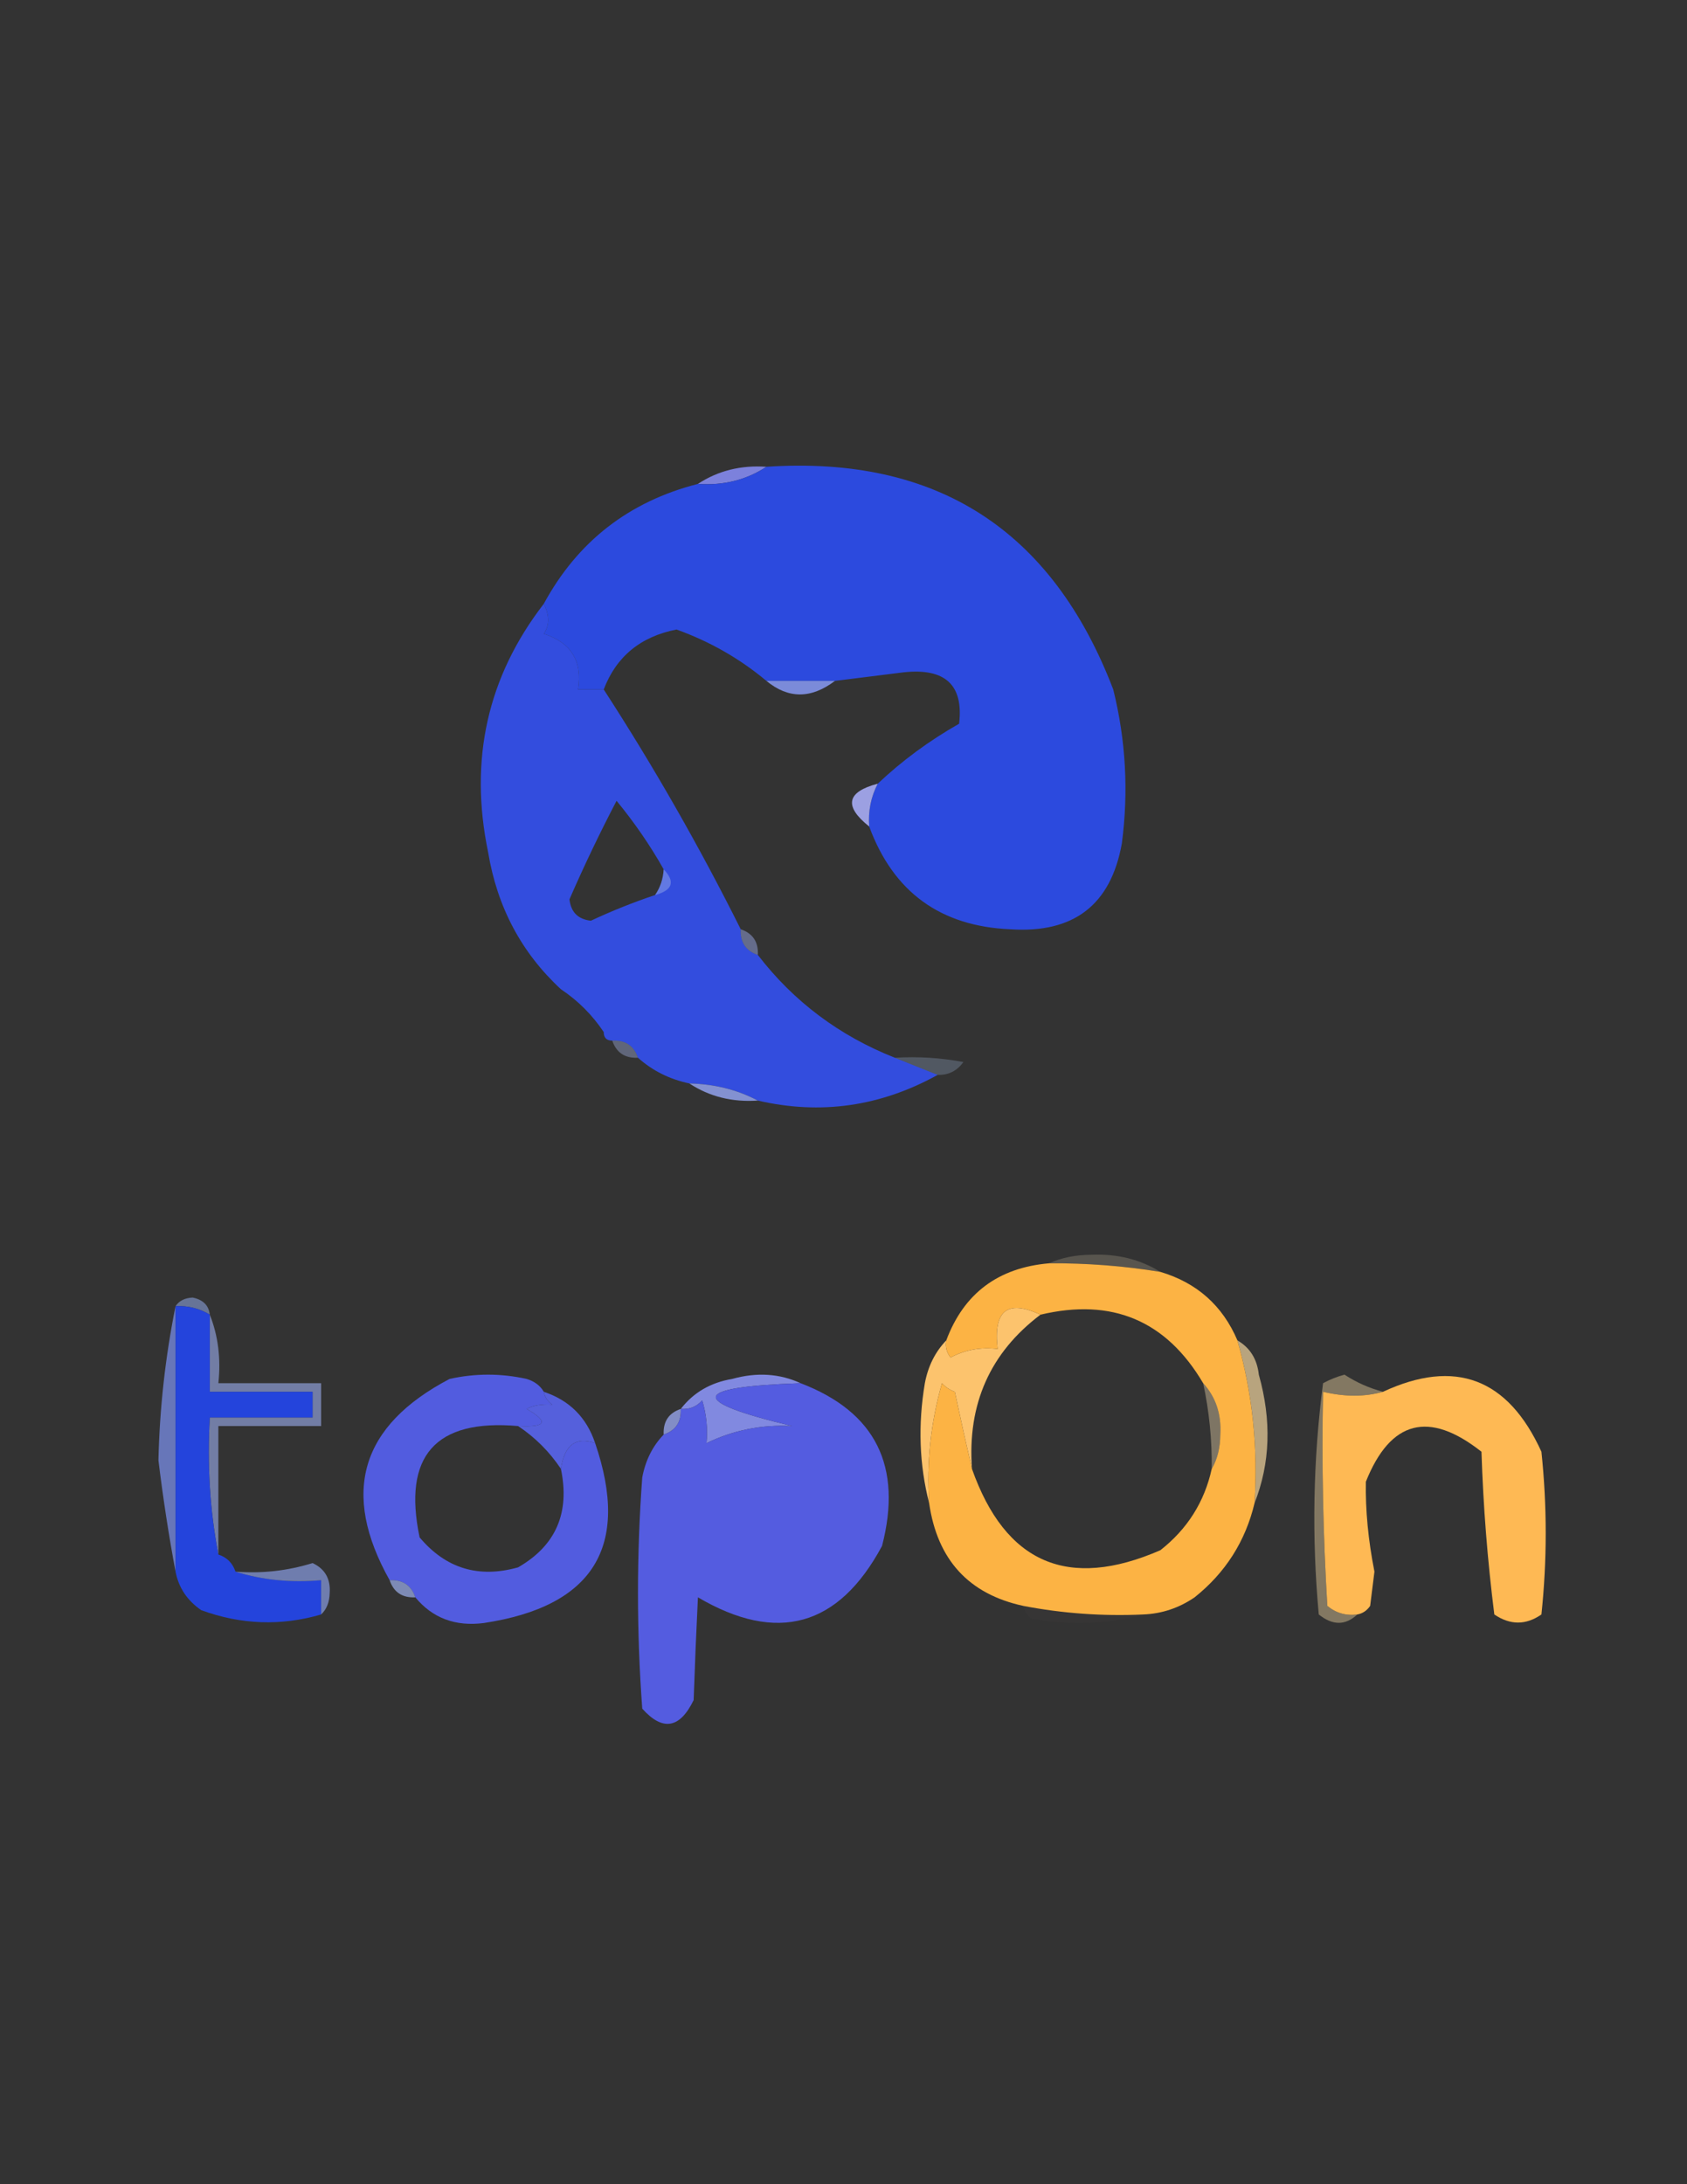 <?xml version="1.0" encoding="UTF-8"?>
<!DOCTYPE svg PUBLIC "-//W3C//DTD SVG 1.1//EN" "http://www.w3.org/Graphics/SVG/1.1/DTD/svg11.dtd">
<svg xmlns="http://www.w3.org/2000/svg" version="1.1" width="197px" height="255px" style="shape-rendering:geometricPrecision; text-rendering:geometricPrecision; image-rendering:optimizeQuality; fill-rule:evenodd; clip-rule:evenodd" xmlns:xlink="http://www.w3.org/1999/xlink">
<rect width="100%" height="100%" fill="#333333" stroke="none"/>
<g><path style="opacity:1" fill="#7c81dc" d="M 89.5,54.5 C 87.162,56.039 84.495,56.706 81.5,56.5C 83.838,54.961 86.505,54.294 89.5,54.5 Z"/></g>
<g><path style="opacity:1" fill="#2c4ade" d="M 101.5,96.5 C 101.366,94.709 101.699,93.042 102.5,91.5C 105.332,88.822 108.499,86.488 112,84.5C 112.535,79.968 110.368,77.968 105.5,78.5C 102.824,78.837 100.157,79.17 97.5,79.5C 94.833,79.5 92.167,79.5 89.5,79.5C 86.382,76.894 82.882,74.894 79,73.5C 74.79,74.331 71.956,76.665 70.5,80.5C 69.5,80.5 68.5,80.5 67.5,80.5C 68.026,77.192 66.693,75.025 63.5,74C 64.171,73.014 64.171,71.847 63.5,70.5C 67.446,63.224 73.446,58.557 81.5,56.5C 84.495,56.706 87.162,56.039 89.5,54.5C 109.358,53.183 122.858,61.85 130,80.5C 131.471,86.431 131.804,92.431 131,98.5C 129.715,105.656 125.382,108.989 118,108.5C 109.827,108.159 104.327,104.159 101.5,96.5 Z"/></g>
<g><path style="opacity:1" fill="#7b8bd9" d="M 89.5,79.5 C 92.167,79.5 94.833,79.5 97.5,79.5C 94.715,81.605 92.049,81.605 89.5,79.5 Z"/></g>
<g><path style="opacity:1" fill="#9ca0e2" d="M 102.5,91.5 C 101.699,93.042 101.366,94.709 101.5,96.5C 98.524,94.128 98.857,92.461 102.5,91.5 Z"/></g>
<g><path style="opacity:1" fill="#334dde" d="M 63.5,70.5 C 64.171,71.847 64.171,73.014 63.5,74C 66.693,75.025 68.026,77.192 67.5,80.5C 68.5,80.5 69.5,80.5 70.5,80.5C 76.336,89.5 81.669,98.833 86.5,108.5C 86.427,110.027 87.094,111.027 88.5,111.5C 92.682,116.936 98.016,120.936 104.5,123.5C 106.167,124.167 107.833,124.833 109.5,125.5C 102.825,129.195 95.825,130.195 88.5,128.5C 86.095,127.232 83.428,126.565 80.5,126.5C 78.181,126.008 76.181,125.008 74.5,123.5C 74.027,122.094 73.027,121.427 71.5,121.5C 70.833,121.5 70.5,121.167 70.5,120.5C 69.167,118.5 67.5,116.833 65.5,115.5C 60.893,111.235 58.06,105.902 57,99.5C 54.758,88.689 56.925,79.022 63.5,70.5 Z M 77.5,101.5 C 77.443,102.609 77.11,103.609 76.5,104.5C 73.965,105.349 71.465,106.349 69,107.5C 67.5,107.333 66.667,106.5 66.5,105C 68.197,101.106 70.03,97.272 72,93.5C 74.103,96.059 75.936,98.726 77.5,101.5 Z"/></g>
<g><path style="opacity:0.337" fill="#bfd1ee" d="M 77.5,101.5 C 78.885,102.947 78.552,103.947 76.5,104.5C 77.11,103.609 77.443,102.609 77.5,101.5 Z"/></g>
<g><path style="opacity:0.506" fill="#97a4e2" d="M 86.5,108.5 C 87.906,108.973 88.573,109.973 88.5,111.5C 87.094,111.027 86.427,110.027 86.5,108.5 Z"/></g>
<g><path style="opacity:0.004" fill="#b3c4ea" d="M 65.5,115.5 C 67.5,116.833 69.167,118.5 70.5,120.5C 67.833,119.833 66.167,118.167 65.5,115.5 Z"/></g>
<g><path style="opacity:0.396" fill="#a4b4e7" d="M 71.5,121.5 C 73.027,121.427 74.027,122.094 74.5,123.5C 72.973,123.573 71.973,122.906 71.5,121.5 Z"/></g>
<g><path style="opacity:0.271" fill="#a5bee1" d="M 104.5,123.5 C 107.187,123.336 109.854,123.503 112.5,124C 111.756,125.039 110.756,125.539 109.5,125.5C 107.833,124.833 106.167,124.167 104.5,123.5 Z"/></g>
<g><path style="opacity:0.91" fill="#8a9ae0" d="M 80.5,126.5 C 83.428,126.565 86.095,127.232 88.5,128.5C 85.505,128.706 82.838,128.04 80.5,126.5 Z"/></g>
<g><path style="opacity:0.188" fill="#fbebc8" d="M 122.5,147.5 C 123.964,146.84 125.631,146.507 127.5,146.5C 130.486,146.382 133.152,147.048 135.5,148.5C 131.202,147.8 126.869,147.467 122.5,147.5 Z"/></g>
<g><path style="opacity:0.573" fill="#8da4e1" d="M 20.5,152.5 C 20.917,151.876 21.584,151.543 22.5,151.5C 23.713,151.747 24.38,152.414 24.5,153.5C 23.292,152.766 21.959,152.433 20.5,152.5 Z"/></g>
<g><path style="opacity:0.004" fill="#fefdfd" d="M 35.5,159.5 C 36.833,160.167 36.833,160.167 35.5,159.5 Z"/></g>
<g><path style="opacity:1" fill="#fcc36d" d="M 121.5,153.5 C 115.619,157.938 112.953,163.938 113.5,171.5C 112.834,168.642 112.167,165.642 111.5,162.5C 110.914,162.291 110.414,161.957 110,161.5C 108.691,166.066 108.191,170.733 108.5,175.5C 107.352,171.019 107.185,166.352 108,161.5C 108.374,159.509 109.207,157.842 110.5,156.5C 110.369,157.239 110.536,157.906 111,158.5C 112.699,157.594 114.533,157.261 116.5,157.5C 115.963,153.019 117.63,151.686 121.5,153.5 Z"/></g>
<g><path style="opacity:0.646" fill="#95a6e3" d="M 24.5,153.5 C 25.473,155.948 25.806,158.615 25.5,161.5C 29.5,161.5 33.5,161.5 37.5,161.5C 37.5,163.167 37.5,164.833 37.5,166.5C 33.5,166.5 29.5,166.5 25.5,166.5C 25.5,171.5 25.5,176.5 25.5,181.5C 24.512,176.36 24.179,171.026 24.5,165.5C 28.5,165.5 32.5,165.5 36.5,165.5C 36.5,164.5 36.5,163.5 36.5,162.5C 32.5,162.5 28.5,162.5 24.5,162.5C 24.5,159.5 24.5,156.5 24.5,153.5 Z"/></g>
<g><path style="opacity:0.406" fill="#fadda9" d="M 161.5,162.5 C 159.374,163.103 157.041,163.103 154.5,162.5C 154.334,170.84 154.5,179.173 155,187.5C 156.011,188.337 157.178,188.67 158.5,188.5C 157.116,189.801 155.616,189.801 154,188.5C 153.168,179.482 153.335,170.482 154.5,161.5C 155.293,161.069 156.127,160.735 157,160.5C 158.406,161.414 159.906,162.08 161.5,162.5 Z"/></g>
<g><path style="opacity:1" fill="#feb954" d="M 158.5,188.5 C 157.178,188.67 156.011,188.337 155,187.5C 154.5,179.173 154.334,170.84 154.5,162.5C 157.041,163.103 159.374,163.103 161.5,162.5C 169.928,158.589 176.094,160.923 180,169.5C 180.667,175.833 180.667,182.167 180,188.5C 178.186,189.76 176.353,189.76 174.5,188.5C 173.706,182.217 173.206,175.884 173,169.5C 166.867,164.658 162.367,165.824 159.5,173C 159.438,176.308 159.771,179.808 160.5,183.5C 160.333,184.833 160.167,186.167 160,187.5C 159.617,188.056 159.117,188.389 158.5,188.5 Z"/></g>
<g><path style="opacity:0.843" fill="#919ee1" d="M 79.5,164.5 C 79.573,166.027 78.906,167.027 77.5,167.5C 77.427,165.973 78.094,164.973 79.5,164.5 Z"/></g>
<g><path style="opacity:1" fill="#8189e0" d="M 93.5,161.5 C 80.639,161.923 80.306,163.59 92.5,166.5C 88.968,166.31 85.635,166.977 82.5,168.5C 82.66,166.801 82.493,165.134 82,163.5C 81.329,164.252 80.496,164.586 79.5,164.5C 80.975,162.59 82.975,161.424 85.5,161C 88.367,160.199 91.034,160.366 93.5,161.5 Z"/></g>
<g><path style="opacity:0.669" fill="#f9dca3" d="M 144.5,156.5 C 145.966,157.347 146.8,158.68 147,160.5C 148.505,165.848 148.338,170.848 146.5,175.5C 146.919,169.014 146.252,162.681 144.5,156.5 Z"/></g>
<g><path style="opacity:0.798" fill="#7587db" d="M 20.5,152.5 C 20.5,162.833 20.5,173.167 20.5,183.5C 19.718,179.326 19.051,174.992 18.5,170.5C 18.641,164.42 19.308,158.42 20.5,152.5 Z"/></g>
<g><path style="opacity:1" fill="#5560dc" d="M 63.5,162.5 C 66.5,163.5 68.5,165.5 69.5,168.5C 67.244,167.708 65.91,168.708 65.5,171.5C 64.167,169.5 62.5,167.833 60.5,166.5C 63.797,166.671 64.131,166.005 61.5,164.5C 62.262,164.089 63.262,163.923 64.5,164C 63.944,163.617 63.611,163.117 63.5,162.5 Z"/></g>
<g><path style="opacity:1" fill="#2444dc" d="M 20.5,152.5 C 21.959,152.433 23.292,152.766 24.5,153.5C 24.5,156.5 24.5,159.5 24.5,162.5C 28.5,162.5 32.5,162.5 36.5,162.5C 36.5,163.5 36.5,164.5 36.5,165.5C 32.5,165.5 28.5,165.5 24.5,165.5C 24.179,171.026 24.512,176.36 25.5,181.5C 26.5,181.833 27.167,182.5 27.5,183.5C 30.625,184.479 33.958,184.813 37.5,184.5C 37.5,185.833 37.5,187.167 37.5,188.5C 32.825,189.869 28.159,189.702 23.5,188C 21.859,186.871 20.859,185.371 20.5,183.5C 20.5,173.167 20.5,162.833 20.5,152.5 Z"/></g>
<g><path style="opacity:1" fill="#525cdf" d="M 63.5,162.5 C 63.611,163.117 63.944,163.617 64.5,164C 63.262,163.923 62.262,164.089 61.5,164.5C 64.131,166.005 63.797,166.671 60.5,166.5C 50.843,165.658 47.01,169.991 49,179.5C 52.05,183.13 55.883,184.297 60.5,183C 64.907,180.468 66.574,176.635 65.5,171.5C 65.91,168.708 67.244,167.708 69.5,168.5C 73.625,180.567 69.292,187.567 56.5,189.5C 53.174,189.927 50.508,188.927 48.5,186.5C 48.027,185.094 47.027,184.427 45.5,184.5C 39.767,174.282 42.1,166.449 52.5,161C 55.5,160.333 58.5,160.333 61.5,161C 62.416,161.278 63.083,161.778 63.5,162.5 Z"/></g>
<g><path style="opacity:1" fill="#545ce0" d="M 93.5,161.5 C 102.247,164.853 105.414,171.186 103,180.5C 97.93,189.936 90.763,191.936 81.5,186.5C 81.308,190.411 81.141,194.411 81,198.5C 79.386,201.825 77.386,202.158 75,199.5C 74.333,190.5 74.333,181.5 75,172.5C 75.374,170.509 76.207,168.842 77.5,167.5C 78.906,167.027 79.573,166.027 79.5,164.5C 80.496,164.586 81.329,164.252 82,163.5C 82.493,165.134 82.66,166.801 82.5,168.5C 79.224,174.287 80.224,179.12 85.5,183C 96.132,184.036 99.632,179.536 96,169.5C 94.855,168.364 93.688,167.364 92.5,166.5C 80.306,163.59 80.639,161.923 93.5,161.5 Z M 92.5,166.5 C 93.688,167.364 94.855,168.364 96,169.5C 99.632,179.536 96.132,184.036 85.5,183C 80.224,179.12 79.224,174.287 82.5,168.5C 85.635,166.977 88.968,166.31 92.5,166.5 Z"/></g>
<g><path style="opacity:0.745" fill="#8497d8" d="M 37.5,188.5 C 37.5,187.167 37.5,185.833 37.5,184.5C 33.958,184.813 30.625,184.479 27.5,183.5C 30.579,183.74 33.579,183.407 36.5,182.5C 37.946,183.171 38.612,184.338 38.5,186C 38.472,187.07 38.139,187.903 37.5,188.5 Z"/></g>
<g><path style="opacity:0.749" fill="#96a7e0" d="M 45.5,184.5 C 47.027,184.427 48.027,185.094 48.5,186.5C 46.973,186.573 45.973,185.906 45.5,184.5 Z"/></g>
<g><path style="opacity:1" fill="#fcb344" d="M 122.5,147.5 C 126.869,147.467 131.202,147.8 135.5,148.5C 139.767,149.768 142.767,152.435 144.5,156.5C 146.252,162.681 146.919,169.014 146.5,175.5C 145.436,179.96 143.102,183.626 139.5,186.5C 137.677,187.747 135.677,188.414 133.5,188.5C 128.77,188.717 124.103,188.383 119.5,187.5C 113.124,186.12 109.458,182.12 108.5,175.5C 108.191,170.733 108.691,166.066 110,161.5C 110.414,161.957 110.914,162.291 111.5,162.5C 112.167,165.642 112.834,168.642 113.5,171.5C 117.396,182.523 124.729,185.69 135.5,181C 138.649,178.531 140.649,175.365 141.5,171.5C 142.156,170.378 142.489,169.045 142.5,167.5C 142.639,165.117 141.972,163.117 140.5,161.5C 136.187,154.18 129.854,151.514 121.5,153.5C 117.63,151.686 115.963,153.019 116.5,157.5C 114.533,157.261 112.699,157.594 111,158.5C 110.536,157.906 110.369,157.239 110.5,156.5C 112.555,151.015 116.555,148.015 122.5,147.5 Z"/></g>
<g><path style="opacity:0.386" fill="#f7e0b4" d="M 140.5,161.5 C 141.972,163.117 142.639,165.117 142.5,167.5C 142.489,169.045 142.156,170.378 141.5,171.5C 141.54,168.119 141.207,164.786 140.5,161.5 Z"/></g>
<g><path style="opacity:0.016" fill="#fcebcf" d="M 119.5,187.5 C 124.103,188.383 128.77,188.717 133.5,188.5C 129.354,189.647 125.02,189.814 120.5,189C 119.944,188.617 119.611,188.117 119.5,187.5 Z"/></g>
</svg>
